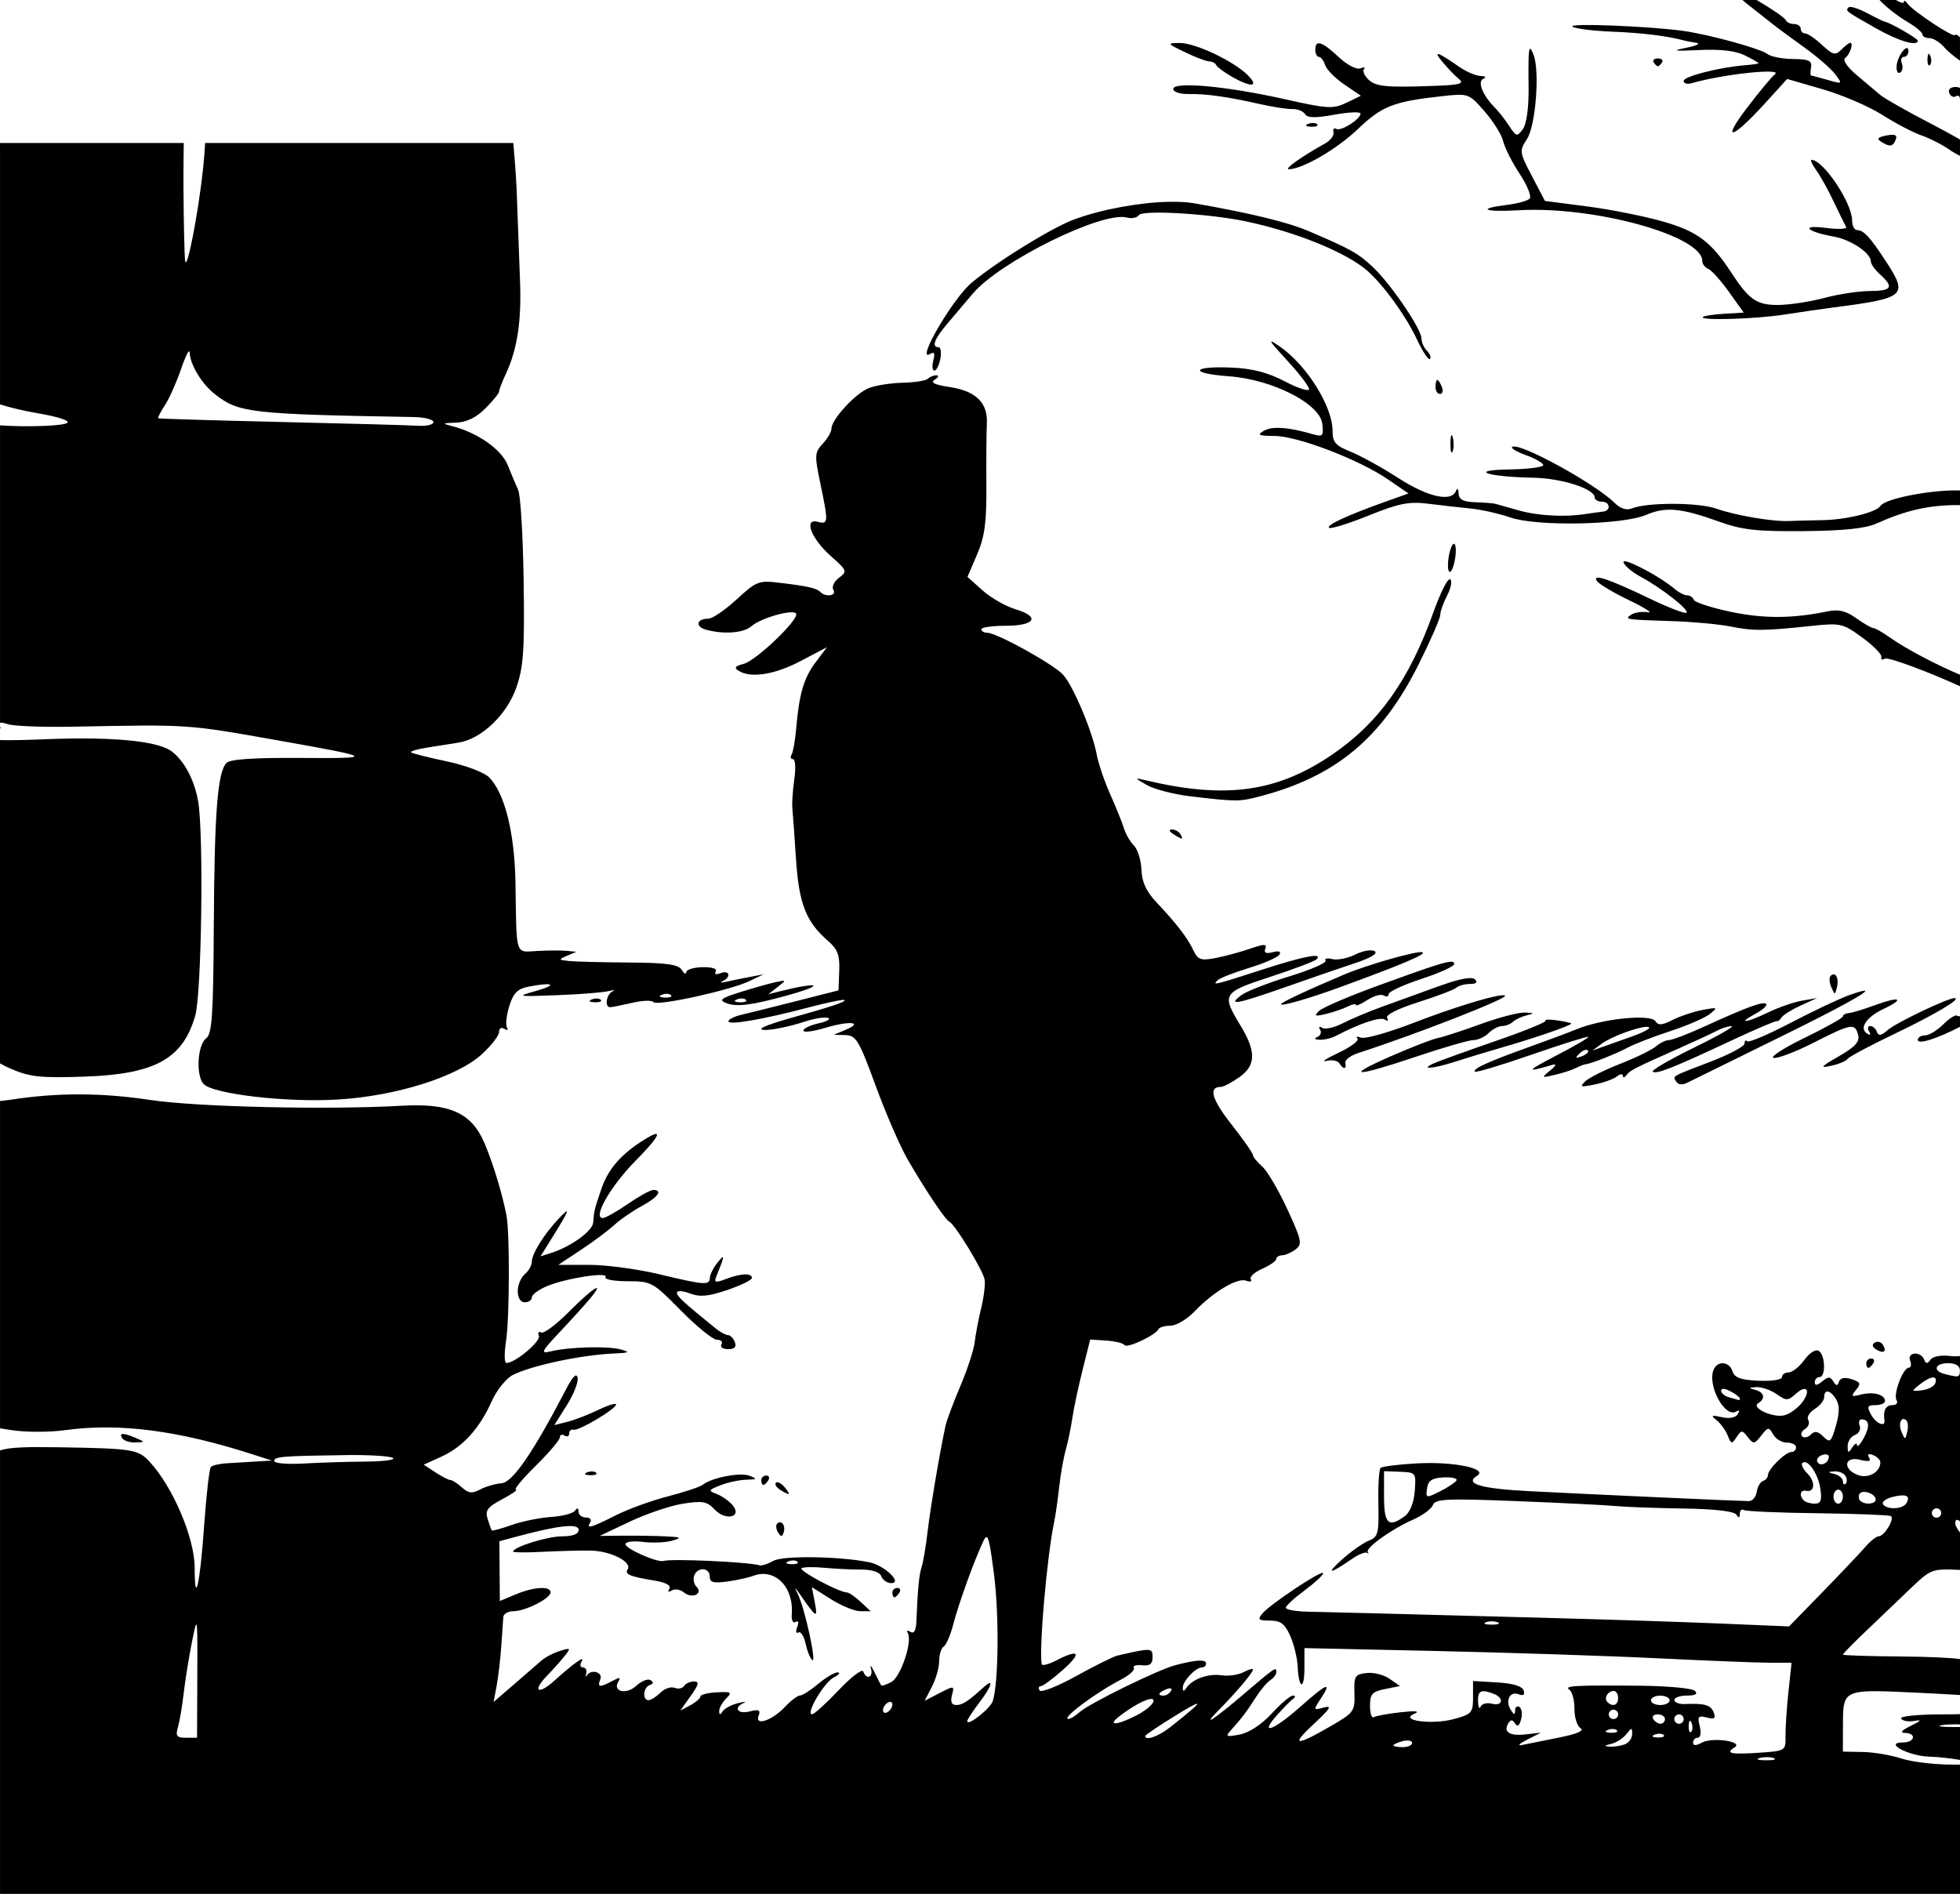 <?xml version="1.0" encoding="UTF-8" standalone="no"?>
<!-- Created with Inkscape (http://www.inkscape.org/) -->

<svg
   width="110.752mm"
   height="107.034mm"
   viewBox="0 0 110.752 107.034"
   version="1.1"
   id="svg5087"
   xml:space="preserve"
   inkscape:version="1.2 (dc2aedaf03, 2022-05-15)"
   sodipodi:docname="Loneley in the moonlight.svg"
   xmlns:inkscape="http://www.inkscape.org/namespaces/inkscape"
   xmlns:sodipodi="http://sodipodi.sourceforge.net/DTD/sodipodi-0.dtd"
   xmlns="http://www.w3.org/2000/svg"
   xmlns:svg="http://www.w3.org/2000/svg"
   xmlns:rdf="http://www.w3.org/1999/02/22-rdf-syntax-ns#"
   xmlns:cc="http://creativecommons.org/ns#"
   xmlns:dc="http://purl.org/dc/elements/1.1/"><title
     id="title5133">Loneley in the moonlight</title><sodipodi:namedview
     id="namedview5089"
     pagecolor="#ffffff"
     bordercolor="#666666"
     borderopacity="1.0"
     inkscape:showpageshadow="2"
     inkscape:pageopacity="0.0"
     inkscape:pagecheckerboard="0"
     inkscape:deskcolor="#d1d1d1"
     inkscape:document-units="mm"
     showgrid="false"
     inkscape:zoom="1.7681814"
     inkscape:cx="251.38823"
     inkscape:cy="249.69157"
     inkscape:window-width="1920"
     inkscape:window-height="991"
     inkscape:window-x="-9"
     inkscape:window-y="-9"
     inkscape:window-maximized="1"
     inkscape:current-layer="layer1" /><defs
     id="defs5084" /><g
     inkscape:label="Lager 1"
     inkscape:groupmode="layer"
     id="layer1"
     transform="translate(-109.219,-14.066)"><path
       id="path5103"
       style="fill:#000000;stroke-width:0.265"
       d="m 207.675,14.066 c 0.081,0.069 0.161,0.138 0.253,0.21 0.53,0.414 1.186,0.932 1.459,1.15 0.273,0.218 1.078,0.814 1.791,1.323 0.712,0.509 1.492,1.186 1.733,1.503 0.434,0.571 0.43,0.574 -0.419,0.331 -0.471,-0.135 -0.892,-0.246 -0.936,-0.246 -0.044,0 -0.045,-0.208 -0.002,-0.463 0.063,-0.378 -0.124,-0.465 -1.018,-0.473 -0.603,-0.005 -1.258,-0.134 -1.455,-0.287 -0.394,-0.304 -3.259,-1.091 -4.725,-1.298 -1.908,-0.269 -6.475,-0.452 -6.287,-0.252 0.107,0.114 1.119,0.246 2.249,0.291 1.725,0.069 3.111,0.241 4.104,0.51 0.109,0.029 0.407,0.085 0.661,0.124 0.255,0.039 -0.013,0.165 -0.595,0.281 -0.847,0.168 -0.698,0.193 0.745,0.124 1.207,-0.058 2.06,0.042 2.58,0.301 0.427,0.213 0.776,0.412 0.776,0.442 0,0.03 -0.327,0.081 -0.728,0.112 -1.46,0.113 -3.506,0.632 -3.506,0.889 0,0.145 0.208,0.203 0.463,0.128 1.76,-0.515 5.237,-0.879 4.684,-0.491 -0.152,0.107 -0.854,0.952 -1.56,1.878 -1.498,1.966 -0.861,1.809 1.012,-0.25 l 1.251,-1.375 2.012,0.584 c 1.107,0.322 2.618,0.972 3.359,1.444 0.741,0.473 1.739,0.996 2.218,1.162 0.479,0.166 1.198,0.535 1.597,0.819 0.152,0.108 0.36,0.225 0.579,0.337 v -0.925 c -0.454,-0.261 -0.991,-0.557 -1.58,-0.862 -1.376,-0.713 -2.685,-1.453 -2.91,-1.644 -0.225,-0.191 -0.827,-0.698 -1.336,-1.125 -0.548,-0.46 -0.818,-0.858 -0.661,-0.975 0.271,-0.203 0.488,-0.86 0.284,-0.86 -0.062,0 -0.288,0.175 -0.501,0.388 -0.34,0.34 -0.473,0.308 -1.091,-0.265 -0.387,-0.359 -0.816,-0.652 -0.954,-0.652 -0.138,0 -0.251,-0.119 -0.251,-0.265 0,-0.146 -0.169,-0.265 -0.375,-0.265 -0.206,0 -0.415,-0.094 -0.463,-0.209 -0.069,-0.164 -0.883,-0.698 -1.658,-1.152 z m 7.747,0 c 0.367,0.39 0.987,0.889 1.627,1.267 0.44,0.26 0.8,0.566 0.8,0.681 0,0.114 0.18,0.207 0.399,0.207 0.22,0 0.607,0.246 0.86,0.546 0.164,0.194 0.5,0.47 0.862,0.726 v -1.326 c -0.16,-0.134 -0.27,-0.196 -0.27,-0.129 0,0.236 -2.409,-1.351 -2.708,-1.784 -0.107,-0.155 -0.196,-0.185 -0.198,-0.066 -0.002,0.087 -0.188,0.03 -0.45,-0.122 z m -1.614,0.394 c -0.063,-0.006 -0.108,8.31e-4 -0.129,0.022 -0.196,0.196 -0.19,0.199 1.524,1.173 1.296,0.736 2.381,1.058 2.381,0.706 0,-0.118 -1.563,-1.017 -1.852,-1.066 -0.073,-0.012 -0.531,-0.234 -1.017,-0.494 -0.365,-0.194 -0.718,-0.324 -0.907,-0.341 z m -37.934,2.035 c -0.73,0.009 -0.72,0.026 0.303,0.52 0.582,0.281 1.197,0.515 1.367,0.52 0.17,0.005 0.348,0.098 0.397,0.207 0.049,0.109 0.446,0.404 0.882,0.655 1.1,0.632 1.574,0.589 0.904,-0.081 -0.803,-0.803 -2.978,-1.831 -3.852,-1.821 z m 7.836,0.019 c -0.116,0.021 -0.169,0.145 -0.169,0.368 0,0.218 0.091,0.397 0.203,0.397 0.111,0 0.27,0.208 0.352,0.463 0.082,0.255 0.571,0.749 1.086,1.099 l 0.936,0.636 -0.819,0.396 c -0.748,0.362 -1.052,0.344 -3.516,-0.209 -3.255,-0.731 -6.269,-1.005 -6.269,-0.569 0,0.165 0.386,0.293 0.86,0.285 1.001,-0.018 2.185,0.148 4.035,0.566 0.728,0.165 1.557,0.292 1.844,0.283 0.286,-0.009 0.605,0.119 0.707,0.285 0.135,0.219 0.588,0.228 1.662,0.033 0.812,-0.147 1.476,-0.176 1.476,-0.063 0,0.319 -1.117,1.023 -1.373,0.865 -0.125,-0.077 -0.196,0.007 -0.156,0.188 0.04,0.181 -0.165,0.462 -0.456,0.625 -1.345,0.752 -2.353,1.465 -2.073,1.466 0.765,0.003 2.715,-1.129 3.908,-2.269 1.359,-1.298 2.015,-1.556 4.724,-1.855 1.528,-0.169 1.537,-0.166 2.432,0.853 0.494,0.563 0.969,1.324 1.055,1.693 0.086,0.368 0.507,1.199 0.935,1.846 0.428,0.647 0.679,1.275 0.558,1.396 -0.121,0.121 -0.677,0.277 -1.237,0.346 -1.785,0.221 -1.376,0.422 0.627,0.309 4.282,-0.244 10.368,1.442 10.368,2.872 0,0.17 0.149,0.368 0.331,0.438 0.182,0.07 0.708,0.656 1.17,1.301 l 0.84,1.173 -1.097,0.065 c -0.603,0.036 -1.15,0.118 -1.215,0.183 -0.213,0.213 2.978,0.119 4.6,-0.135 0.873,-0.137 2.123,-0.318 2.778,-0.403 4.086,-0.53 4.234,-0.658 2.977,-2.591 -0.891,-1.371 -1.267,-1.78 -1.636,-1.78 -0.156,0 -0.283,-0.244 -0.283,-0.542 0,-0.995 -1.629,-3.427 -2.295,-3.427 -0.083,0 0.041,0.268 0.275,0.595 0.235,0.327 0.68,1.131 0.99,1.786 0.31,0.655 0.621,1.289 0.692,1.41 0.071,0.12 -0.449,0.144 -1.155,0.052 -1.471,-0.191 -1.087,0.216 0.467,0.495 0.966,0.173 2.085,0.928 2.085,1.407 0,0.142 0.238,0.474 0.529,0.737 0.788,0.713 0.652,0.926 -0.595,0.929 -0.618,0.002 -1.779,0.179 -2.58,0.394 -0.8,0.215 -1.977,0.392 -2.615,0.394 -1.197,0.003 -1.63,-0.299 -2.64,-1.849 -1.123,-1.722 -1.908,-2.309 -3.817,-2.859 -1.049,-0.302 -2.986,-0.689 -4.303,-0.86 l -2.396,-0.311 -0.734,-1.402 c -0.71,-1.356 -0.72,-1.425 -0.282,-2.094 0.496,-0.756 0.735,-3.866 0.368,-4.777 -0.268,-0.665 -0.3,-0.445 -0.276,1.873 0.012,1.148 -0.114,2.055 -0.325,2.344 -0.323,0.442 -0.371,0.431 -0.772,-0.182 -0.235,-0.359 -0.596,-0.82 -0.801,-1.026 -0.699,-0.699 -1.016,-1.497 -0.653,-1.643 0.185,-0.075 0.115,-0.142 -0.16,-0.153 -0.269,-0.011 -0.804,-0.24 -1.191,-0.507 -1.277,-0.883 -1.519,-0.956 -0.967,-0.291 0.291,0.35 0.708,0.784 0.926,0.963 0.325,0.267 0.085,0.338 -1.323,0.391 -2.808,0.105 -3.381,0.049 -3.805,-0.375 -0.221,-0.222 -0.323,-0.483 -0.225,-0.581 0.098,-0.098 0.002,-0.112 -0.211,-0.031 -0.22,0.083 -0.755,-0.198 -1.234,-0.648 -0.586,-0.55 -0.953,-0.801 -1.146,-0.766 z m 33.247,0.267 c -0.177,0.019 -0.535,0.566 -0.567,1.012 -0.021,0.287 0.068,0.455 0.199,0.374 0.131,-0.081 0.174,-0.313 0.096,-0.517 -0.078,-0.204 -0.027,-0.371 0.114,-0.371 0.141,0 0.256,-0.143 0.256,-0.317 0,-0.135 -0.039,-0.188 -0.098,-0.181 z m 1.253,0.326 c -0.008,-0.001 -0.016,0.002 -0.023,0.009 -0.028,0.028 -0.047,0.121 -0.053,0.275 -0.011,0.279 0.051,0.435 0.139,0.347 0.088,-0.088 0.098,-0.316 0.021,-0.507 -0.032,-0.079 -0.06,-0.12 -0.084,-0.124 z m -15.31,0.261 c -0.206,0 -0.312,0.099 -0.237,0.221 0.075,0.121 0.182,0.22 0.237,0.22 0.056,0 0.162,-0.099 0.237,-0.22 0.075,-0.121 -0.032,-0.221 -0.237,-0.221 z m 16.831,1.613 c -0.297,0 -0.446,0.137 -0.369,0.338 0.071,0.186 0.237,0.273 0.367,0.192 0.13,-0.081 0.237,-0.02 0.237,0.134 0,0.01 0.005,0.016 0.005,0.026 V 19.034 c -0.07,-0.032 -0.148,-0.054 -0.24,-0.054 z M 183.432,21.016 c -0.092,-0.004 -0.196,0.013 -0.292,0.051 -0.211,0.084 -0.149,0.147 0.16,0.16 0.279,0.011 0.435,-0.051 0.347,-0.139 -0.044,-0.044 -0.123,-0.068 -0.215,-0.072 z m 32.683,0.667 c -0.079,0.003 -0.178,0.016 -0.298,0.039 -0.486,0.093 -0.567,0.186 -0.306,0.351 0.496,0.314 0.674,0.288 0.831,-0.122 0.074,-0.193 0.011,-0.276 -0.227,-0.268 z m -106.895,0.464 v 14.77 c 0.531,0.171 1.302,0.36 2.067,0.49 1.245,0.213 1.919,0.434 1.72,0.565 -0.18,0.118 -1.363,0.198 -2.628,0.178 -0.49,-0.008 -0.835,-0.025 -1.159,-0.047 v 16.808 c 0.069,-0.022 0.211,0.006 0.446,0.081 0.344,0.109 1.996,0.172 3.671,0.14 6.649,-0.129 6.402,-0.146 11.644,0.784 5.425,0.962 5.487,1.011 1.253,0.981 -2.648,-0.019 -4.006,0.071 -4.214,0.28 -0.507,0.507 -0.685,2.776 -0.72,9.183 -0.028,5.085 -0.099,6.134 -0.432,6.384 -0.483,0.362 -0.589,2.047 -0.162,2.562 0.485,0.584 4.727,1.078 7.656,0.892 3.285,-0.209 6.683,-1.283 8.078,-2.552 0.537,-0.489 0.977,-1.055 0.977,-1.258 0,-0.212 0.13,-0.29 0.305,-0.181 0.171,0.106 0.234,0.074 0.144,-0.073 -0.089,-0.144 -0.031,-0.686 0.128,-1.206 0.227,-0.74 0.461,-0.978 1.08,-1.102 1.382,-0.276 1.696,-0.119 0.459,0.23 -1.158,0.327 -1.126,0.334 1.148,0.249 1.286,-0.048 2.596,-0.151 2.91,-0.228 0.314,-0.077 0.423,-0.072 0.241,0.012 -0.354,0.163 -0.464,0.906 -0.132,0.895 0.109,-0.004 0.672,-0.116 1.25,-0.25 0.578,-0.134 1.114,-0.152 1.191,-0.04 0.17,0.249 4.335,-0.661 5.431,-1.188 l 0.794,-0.381 -0.794,0.152 c -0.437,0.083 -1.032,0.204 -1.323,0.269 -0.291,0.065 -0.38,0.049 -0.198,-0.035 0.498,-0.229 0.397,-0.646 -0.11,-0.452 -0.26,0.1 -0.374,0.062 -0.278,-0.094 0.096,-0.156 -0.209,-0.255 -0.749,-0.243 -0.502,0.011 -0.914,0.138 -0.917,0.284 -0.003,0.146 -0.118,0.086 -0.256,-0.132 -0.195,-0.309 -0.856,-0.401 -2.972,-0.415 -1.497,-0.01 -3.019,-0.048 -3.383,-0.085 -0.614,-0.062 -0.624,-0.083 -0.132,-0.294 l 0.529,-0.227 -0.529,-0.054 c -0.291,-0.03 -1.035,-0.027 -1.654,0.005 -1.293,0.068 -1.187,0.392 -1.254,-3.825 -0.045,-2.851 -0.607,-5.102 -1.494,-5.989 -0.281,-0.281 -1.338,-0.678 -2.4,-0.901 -1.044,-0.22 -1.948,-0.449 -2.007,-0.508 -0.059,-0.059 0.351,-0.18 0.912,-0.268 0.561,-0.088 1.358,-0.215 1.773,-0.281 1.293,-0.206 2.726,-1.571 3.262,-3.106 0.407,-1.168 0.472,-2.099 0.416,-6.012 -0.036,-2.547 -0.175,-4.868 -0.309,-5.159 -0.133,-0.291 -0.401,-0.927 -0.595,-1.413 -0.352,-0.882 -1.706,-1.831 -3.131,-2.193 -0.593,-0.151 -0.57,-0.171 0.219,-0.199 0.592,-0.021 1.133,-0.284 1.654,-0.805 0.425,-0.425 0.774,-0.854 0.774,-0.952 0,-0.098 0.174,-0.554 0.388,-1.012 0.645,-1.388 0.884,-2.973 0.794,-5.267 -0.047,-1.2 -0.128,-3.372 -0.179,-4.828 -0.047,-1.35 -0.201,-2.938 -0.201,-2.938 h -17.413 c -0.018,0.387 -0.055,0.877 -0.112,1.41 -0.27,2.555 -0.931,5.945 -1.02,5.232 -0.036,-0.291 -0.078,-2.106 -0.091,-4.034 -0.009,-1.281 0.017,-2.608 0.017,-2.608 z m 66.051,3.323 c -1.635,0.034 -3.753,0.41 -5.339,0.99 -1.254,0.459 -4.343,2.363 -5.803,3.578 -1.08,0.898 -3.212,4.564 -2.342,4.026 0.226,-0.14 0.276,-0.031 0.171,0.373 -0.082,0.314 -0.055,0.571 0.06,0.571 0.115,0 0.266,-0.298 0.335,-0.661 0.07,-0.364 0.024,-0.661 -0.101,-0.661 -0.412,0 -0.239,-0.461 0.5,-1.333 0.4,-0.472 1.049,-1.237 1.441,-1.7 1.536,-1.811 7.301,-4.659 8.695,-4.294 0.282,0.074 0.588,0.013 0.679,-0.134 0.19,-0.307 3.96,-0.088 6.052,0.351 2.829,0.594 5.708,1.768 6.879,2.806 0.919,0.814 2.164,2.539 2.781,3.852 0.327,0.697 0.66,1.201 0.741,1.12 0.081,-0.081 0.006,-0.288 -0.166,-0.46 -0.172,-0.172 -0.313,-0.485 -0.313,-0.696 0,-0.533 -1.707,-3.051 -2.726,-4.019 -0.838,-0.797 -1.265,-1.036 -3.676,-2.064 -1.163,-0.496 -3.335,-1.022 -6.431,-1.559 -0.4,-0.069 -0.892,-0.096 -1.437,-0.084 z m 5.791,7.896 c -0.066,0.012 0.207,0.328 0.871,1.049 0.691,0.75 1.257,1.488 1.257,1.641 0,0.153 -0.613,-0.042 -1.362,-0.434 -0.976,-0.51 -1.835,-0.732 -3.034,-0.784 -2.272,-0.098 -2.396,0.33 -0.142,0.491 2.459,0.176 5.156,1.548 5.286,2.69 0.079,0.689 0.027,0.747 -0.529,0.585 -1.385,-0.402 -2.303,-0.467 -2.769,-0.196 -0.411,0.239 -0.31,0.288 0.612,0.295 1.309,0.009 4.773,1.339 6.4,2.456 l 1.154,0.793 -1.286,0.459 c -2.151,0.767 -3.36,1.326 -3.204,1.482 0.081,0.081 1.082,-0.228 2.224,-0.688 1.739,-0.7 2.29,-0.809 3.399,-0.671 0.728,0.091 1.804,0.213 2.393,0.27 0.588,0.058 1.592,0.285 2.231,0.505 1.504,0.518 6.342,0.425 7.679,-0.148 1.097,-0.47 1.963,-0.39 4.101,0.378 1.321,0.475 2.128,0.565 4.803,0.541 2.242,-0.02 3.483,-0.149 4.101,-0.427 1.626,-0.732 2.902,-1.03 4.481,-1.044 0.085,-8.02e-4 0.163,0.002 0.246,0.003 v -0.83 l -0.009,-5.17e-4 c -1.588,-0.052 -4.214,0.457 -4.484,0.869 -0.246,0.376 -1.941,0.79 -3.317,0.811 -0.728,0.011 -1.561,0.032 -1.852,0.046 -0.912,0.045 -3.011,-0.31 -4.095,-0.693 -1.033,-0.364 -3.926,-0.37 -4.814,-0.009 -0.271,0.11 -0.631,-0.007 -0.928,-0.303 -1.123,-1.118 -5.488,-3.502 -5.815,-3.176 -0.072,0.072 0.295,0.284 0.815,0.472 0.52,0.188 0.946,0.437 0.946,0.553 0,0.116 -0.863,0.226 -1.918,0.243 -2.363,0.039 -1.267,0.418 1.349,0.467 1.618,0.03 3.48,0.629 3.48,1.119 0,0.129 0.179,0.235 0.397,0.235 0.477,0 0.538,0.515 0.066,0.563 -0.182,0.019 -0.628,0.08 -0.992,0.136 -1.2,0.186 -2.702,0.1 -3.806,-0.217 -0.599,-0.172 -1.178,-0.336 -1.287,-0.364 -0.109,-0.028 -0.615,-0.067 -1.124,-0.085 -0.684,-0.024 -0.932,-0.154 -0.947,-0.496 -0.013,-0.277 -0.074,-0.33 -0.154,-0.132 -0.255,0.633 -1.602,0.326 -3.256,-0.743 -0.913,-0.59 -2.123,-1.258 -2.687,-1.484 -0.866,-0.347 -1.026,-0.532 -1.026,-1.189 0,-1.374 -1.451,-3.692 -2.976,-4.754 -0.273,-0.19 -0.435,-0.292 -0.475,-0.285 z m -61.17,0.559 c 0.026,-0.018 0.041,4.38e-4 0.044,0.06 0.03,0.698 0.679,1.767 1.432,2.36 1.336,1.051 1.989,1.126 11.22,1.288 0.618,0.011 1.124,0.139 1.124,0.284 0,0.146 -0.387,0.24 -0.86,0.209 -0.473,-0.03 -3.956,-0.127 -7.739,-0.214 -3.783,-0.087 -6.912,-0.182 -6.952,-0.209 -0.04,-0.028 0.129,-0.358 0.375,-0.733 0.246,-0.375 0.657,-1.298 0.914,-2.051 0.192,-0.564 0.364,-0.942 0.441,-0.995 z m 42.241,1.351 c -0.158,-0.002 -0.376,0.085 -0.485,0.194 -0.109,0.109 -0.754,0.211 -1.433,0.226 -0.679,0.015 -1.543,0.154 -1.919,0.308 -0.755,0.309 -2.093,1.766 -2.093,2.28 0,0.18 -0.222,0.565 -0.494,0.857 -0.459,0.492 -0.469,0.654 -0.138,2.233 0.467,2.231 0.46,2.338 -0.144,2.18 -0.82,-0.214 -0.367,0.959 0.753,1.949 0.909,0.804 0.928,0.855 0.445,1.216 -0.277,0.207 -0.419,0.514 -0.315,0.682 0.203,0.328 -0.422,0.431 -0.732,0.121 -0.222,-0.222 -0.701,-0.33 -2.324,-0.525 -1.158,-0.139 -1.297,-0.085 -2.411,0.942 -0.65,0.599 -1.37,1.089 -1.6,1.089 -0.676,0 -0.759,0.455 -0.115,0.627 1.011,0.271 2.12,0.183 2.556,-0.204 0.519,-0.461 2.354,-0.979 2.52,-0.711 0.194,0.314 -2.261,2.665 -2.968,2.843 -0.478,0.12 -0.55,0.218 -0.284,0.387 0.689,0.436 2.038,0.225 3.509,-0.549 l 1.486,-0.782 -0.637,0.848 c -0.672,0.895 -0.933,1.783 -1.102,3.761 -0.057,0.664 -0.174,1.322 -0.26,1.462 -0.087,0.14 -0.05,0.255 0.081,0.255 0.131,0 0.165,0.506 0.075,1.124 -0.089,0.618 -0.14,1.363 -0.111,1.654 0.029,0.291 0.121,1.582 0.205,2.87 0.164,2.506 0.566,3.544 1.782,4.598 0.572,0.495 0.696,0.818 0.661,1.716 l -0.042,1.106 -2.381,0.605 c -1.31,0.333 -2.709,0.681 -3.109,0.775 -0.4,0.094 -0.728,0.258 -0.728,0.366 0,0.235 1.927,-0.098 4.549,-0.787 1.056,-0.277 1.96,-0.463 2.01,-0.413 0.097,0.097 -0.746,0.378 -3.185,1.058 -0.837,0.233 -1.521,0.487 -1.521,0.565 0,0.19 1.342,-0.033 2.501,-0.416 0.519,-0.171 1.091,-0.26 1.272,-0.197 0.181,0.063 -0.059,0.201 -0.532,0.307 -0.473,0.106 -0.86,0.291 -0.86,0.41 0,0.12 0.56,0.049 1.245,-0.157 1.367,-0.411 2.19,-0.328 1.136,0.115 l -0.661,0.278 0.661,0.018 c 0.596,0.016 0.765,0.301 1.703,2.861 0.573,1.563 1.386,3.438 1.808,4.166 1.006,1.737 2.132,3.418 2.36,3.522 0.32,0.146 1.914,2.769 1.992,3.278 0.041,0.27 -0.048,0.994 -0.198,1.608 -0.15,0.614 -0.314,1.474 -0.364,1.91 -0.05,0.437 -0.412,1.547 -0.804,2.469 -0.393,0.922 -0.771,1.934 -0.842,2.249 -0.297,1.329 -0.86,4.648 -1.017,5.998 -0.093,0.8 -0.243,1.693 -0.334,1.984 -0.152,0.488 -0.218,1.175 -0.302,3.124 -0.021,0.489 -0.136,0.679 -0.337,0.554 -0.168,-0.104 -0.235,-0.074 -0.148,0.066 0.283,0.459 -0.395,2.483 -0.927,2.768 -0.285,0.152 -0.543,0.237 -0.575,0.189 -0.032,-0.048 -0.204,-0.385 -0.382,-0.749 -0.179,-0.364 -0.265,-0.453 -0.193,-0.198 0.144,0.503 -0.272,0.656 -0.437,0.161 -0.055,-0.166 -0.68,0.31 -1.389,1.058 -0.708,0.748 -1.385,1.361 -1.503,1.361 -0.385,0 0.684,-1.812 1.229,-2.083 0.291,-0.145 0.389,-0.271 0.219,-0.281 -0.171,-0.01 -0.664,0.28 -1.097,0.644 -0.432,0.364 -0.897,0.661 -1.032,0.661 -0.136,0 -0.515,0.286 -0.844,0.636 -0.731,0.779 -1.731,1.116 -1.497,0.505 0.124,-0.323 0.019,-0.373 -0.508,-0.24 -0.676,0.17 -0.936,-0.203 -0.334,-0.48 0.182,-0.084 0.033,-0.078 -0.331,0.013 -0.364,0.091 -0.749,0.299 -0.856,0.461 -0.14,0.212 -0.195,0.207 -0.198,-0.017 -0.002,-0.172 0.174,-0.49 0.393,-0.708 0.353,-0.353 0.295,-0.392 -0.528,-0.35 -0.509,0.026 -0.926,0.133 -0.927,0.237 -6.5e-4,0.104 -0.257,0.326 -0.57,0.494 l -0.569,0.304 0.587,-0.824 c 0.464,-0.652 0.503,-0.824 0.188,-0.824 -0.22,0 -0.47,0.114 -0.556,0.253 -0.086,0.139 -0.328,0.187 -0.538,0.106 -0.21,-0.081 -0.572,0.044 -0.804,0.276 -0.232,0.232 -0.534,0.423 -0.669,0.423 -0.361,0 -0.299,-0.732 0.072,-0.856 0.212,-0.07 0.225,-0.163 0.04,-0.278 -0.153,-0.094 -0.516,0.05 -0.807,0.322 -0.56,0.522 -1.361,0.328 -1.008,-0.244 0.152,-0.246 0.071,-0.253 -0.345,-0.03 -0.725,0.388 -0.856,0.368 -0.674,-0.105 0.155,-0.404 -0.548,-0.587 -0.765,-0.198 -0.061,0.109 -0.075,0.05 -0.03,-0.132 0.044,-0.182 -0.042,-0.331 -0.191,-0.331 -0.149,0 -0.183,-0.149 -0.073,-0.331 0.231,-0.384 -0.452,0.096 -1.553,1.092 -0.901,0.815 -1.251,0.583 -0.416,-0.275 0.336,-0.346 0.789,-0.852 1.006,-1.125 0.369,-0.464 0.352,-0.483 -0.265,-0.292 -0.363,0.112 -0.838,0.362 -1.056,0.556 -0.218,0.194 -0.912,0.796 -1.543,1.339 l -1.146,0.987 0.173,-0.922 c 0.095,-0.507 0.212,-1.512 0.261,-2.233 0.049,-0.721 0.1,-1.459 0.113,-1.641 0.014,-0.182 0.269,-0.331 0.567,-0.331 0.68,0 2.103,-0.721 2.103,-1.066 0,-0.372 -0.934,-0.317 -1.97,0.116 l -0.895,0.374 -0.013,-1.689 -0.013,-1.689 1.022,-0.275 c 2.33,-0.627 3.457,-0.747 3.457,-0.367 0,0.239 -0.319,0.363 -0.934,0.363 -0.829,0 -2.77,0.606 -2.77,0.865 0,0.054 0.744,0.06 1.654,0.012 0.909,-0.047 2.13,-0.079 2.712,-0.071 1.131,0.016 2.369,0.638 2.108,1.059 -0.177,0.287 0.097,0.401 1.537,0.641 0.633,0.105 0.933,0.273 0.819,0.458 -0.111,0.18 -0.059,0.217 0.136,0.096 0.174,-0.108 0.485,-0.056 0.691,0.114 0.454,0.376 1.106,0.074 0.705,-0.327 -0.147,-0.147 -0.204,-0.431 -0.127,-0.631 0.193,-0.503 0.877,-0.46 0.877,0.056 0,0.334 0.204,0.392 0.992,0.282 0.546,-0.076 1.201,-0.219 1.456,-0.317 1.225,-0.47 2.311,0.615 2.186,2.182 -0.026,0.33 0.068,0.512 0.218,0.42 0.159,-0.098 0.195,0.018 0.09,0.29 -0.096,0.25 -0.066,0.388 0.066,0.306 0.132,-0.082 0.319,0.208 0.414,0.644 0.096,0.436 0.267,0.851 0.381,0.921 0.236,0.146 -0.414,-2.845 -0.799,-3.676 -0.232,-0.501 -0.225,-0.506 0.083,-0.061 0.939,1.358 1.031,1.41 0.852,0.487 l -0.17,-0.879 1.078,0.681 c 0.593,0.374 1.341,0.681 1.662,0.681 h 0.584 l -0.568,-0.53 c -0.312,-0.291 -0.662,-0.53 -0.778,-0.531 -0.444,-0.005 -2.774,-1.257 -2.556,-1.373 0.127,-0.068 0.706,-0.077 1.288,-0.021 0.582,0.056 1.511,0.102 2.064,0.101 0.635,-8.2e-4 1.06,0.14 1.153,0.382 0.081,0.211 0.331,0.383 0.557,0.383 0.663,0 -0.375,-0.998 -1.221,-1.174 -1.639,-0.341 -4.874,-0.394 -5.424,-0.088 -0.312,0.174 -0.658,0.29 -0.769,0.259 -0.685,-0.194 -4.993,-0.391 -5.451,-0.249 -0.345,0.107 -2.153,-0.69 -2.153,-0.949 0,-0.138 0.446,-0.195 0.992,-0.127 0.546,0.068 1.29,0.035 1.654,-0.071 0.568,-0.167 0.513,-0.201 -0.397,-0.244 -0.582,-0.028 -1.654,-0.044 -2.381,-0.037 l -1.323,0.013 1.705,-0.808 c 0.938,-0.444 2.287,-0.9 2.999,-1.012 1.111,-0.176 1.364,-0.13 1.786,0.322 0.621,0.666 1.587,0.445 1.023,-0.235 -0.193,-0.233 -0.593,-0.517 -0.889,-0.631 -0.503,-0.194 -0.489,-0.227 0.206,-0.5 0.41,-0.161 1.064,-0.3 1.455,-0.311 0.622,-0.016 0.644,-0.044 0.181,-0.225 -0.527,-0.206 -2.144,0.107 -2.646,0.512 -0.146,0.117 -1.03,0.411 -1.965,0.653 -0.935,0.242 -2.271,0.729 -2.968,1.082 -1.389,0.704 -1.664,0.777 -1.417,0.377 0.09,-0.146 -0.022,-0.265 -0.249,-0.265 -0.227,0 -0.415,-0.149 -0.417,-0.331 -0.003,-0.217 -0.071,-0.235 -0.198,-0.053 -0.107,0.153 -0.714,0.312 -1.349,0.353 -0.635,0.042 -1.636,0.245 -2.224,0.453 -0.588,0.208 -1.096,0.346 -1.128,0.309 -0.032,-0.038 -0.139,-0.331 -0.237,-0.651 -0.148,-0.483 -0.008,-0.672 0.827,-1.113 0.553,-0.292 0.9,-0.536 0.771,-0.543 -0.129,-0.006 0.377,-0.614 1.124,-1.349 0.747,-0.736 1.359,-1.457 1.359,-1.603 0,-0.146 0.119,-0.192 0.265,-0.102 0.145,0.09 0.265,0.038 0.265,-0.116 0,-0.154 0.109,-0.251 0.243,-0.214 0.292,0.08 2.403,-1.174 2.403,-1.427 0,-0.098 -0.455,0.042 -1.01,0.31 -0.556,0.268 -1.341,0.571 -1.745,0.672 l -0.735,0.184 0.703,-1.113 c 0.386,-0.612 0.663,-1.312 0.616,-1.556 -0.058,-0.3 -0.265,-0.101 -0.637,0.614 -1.874,3.599 -3.035,5.293 -3.662,5.341 -0.354,0.027 -0.898,0.185 -1.209,0.352 -0.451,0.241 -0.659,0.218 -1.027,-0.115 -0.254,-0.23 -0.546,-0.418 -0.649,-0.418 -0.103,0 -0.485,-0.195 -0.85,-0.434 l -0.663,-0.435 1.003,-0.455 c 1.208,-0.548 2.152,-1.587 2.839,-3.126 0.281,-0.628 0.816,-1.297 1.19,-1.486 1.066,-0.538 3.867,-1.135 5.706,-1.215 0.891,-0.039 0.954,-0.075 0.397,-0.23 -0.73,-0.203 -2.936,-0.142 -3.969,0.111 -0.585,0.143 -0.523,0.015 0.538,-1.113 0.66,-0.701 1.423,-1.543 1.695,-1.87 0.892,-1.074 0.169,-0.623 -1.186,0.739 -0.73,0.734 -1.442,1.263 -1.581,1.177 -0.14,-0.086 -0.196,-0.002 -0.125,0.188 0.118,0.315 -1.34,1.535 -1.836,1.535 -0.117,0 -0.124,-0.566 -0.017,-1.257 0.197,-1.272 0.213,-6.104 0.024,-7.079 -0.244,-1.255 -0.774,-2.994 -1.248,-4.1 -0.732,-1.706 -1.964,-2.258 -4.682,-2.102 -4.157,0.24 -11.594,0.069 -14.204,-0.327 -2.748,-0.416 -5.265,-0.42 -7.871,-0.014 -0.231,0.036 -0.41,0.048 -0.614,0.071 v 18.498 l 0.644,0.102 c 0.78,0.124 2.15,0.125 3.043,0.002 3.05,-0.42 6.385,0.013 10.62,1.378 l 1.058,0.341 -0.926,0.055 c -0.509,0.03 -1.249,0.075 -1.644,0.099 -0.395,0.024 -0.79,0.117 -0.879,0.206 -0.089,0.089 -0.263,1.612 -0.388,3.386 -0.228,3.248 -0.529,4.566 -0.529,2.315 0,-1.679 -1.227,-4.567 -2.546,-5.994 -0.648,-0.702 -0.958,-0.751 -5.127,-0.818 -1.816,-0.029 -2.783,-0.005 -3.326,0.178 v 25.062 h 110.752 v -7.309 c -0.14,8.7e-4 -0.228,0.003 -0.402,0.003 -1.019,0.001 -2.328,-0.154 -2.91,-0.346 -0.582,-0.192 -1.564,-0.358 -2.183,-0.369 l -1.124,-0.021 0.004,-1.389 c 0.005,-1.641 -0.052,-2.026 1.815,-2.026 0.622,3e-5 1.458,0.043 2.582,0.096 0.857,0.041 1.562,0.082 2.219,0.121 v -2.031 c -0.474,-0.073 -1.792,-0.135 -3.298,-0.146 -1.827,-0.013 -3.322,-0.062 -3.322,-0.107 0,-0.046 0.566,-0.624 1.257,-1.284 0.691,-0.661 1.816,-1.736 2.5,-2.39 0.925,-0.884 1.17,-1.11 1.929,-1.135 0.242,-0.008 0.548,0.006 0.934,0.024 v -2.115 c -0.161,-0.198 -0.27,-0.392 -0.27,-0.522 0,-0.12 0.025,-0.186 0.086,-0.192 0.02,-0.002 0.045,0.002 0.074,0.013 0.028,0.011 0.073,0.048 0.11,0.071 v -9.344 c -0.175,0.021 -0.384,0.023 -0.6,-0.004 -0.475,-0.06 -0.943,0.033 -1.071,0.212 -0.176,0.247 -0.257,0.244 -0.361,-0.012 -0.197,-0.485 -0.974,-0.42 -0.788,0.066 0.084,0.218 0.051,0.397 -0.072,0.397 -0.328,0 -0.899,1.507 -0.696,1.836 0.095,0.154 -0.012,0.281 -0.239,0.281 -0.372,0 -0.531,0.309 -0.444,0.86 0.066,0.416 -0.492,0.174 -0.762,-0.331 -0.24,-0.449 -0.201,-0.529 0.255,-0.529 0.296,0 0.538,-0.106 0.538,-0.236 0,-0.361 -0.672,-0.54 -1.364,-0.361 -0.542,0.14 -0.577,0.107 -0.276,-0.26 0.294,-0.358 0.256,-0.449 -0.253,-0.61 -0.387,-0.123 -0.636,-0.073 -0.707,0.14 -0.086,0.258 -0.156,0.255 -0.322,-0.014 -0.174,-0.282 -0.288,-0.281 -0.629,0.003 -0.279,0.232 -0.417,0.248 -0.417,0.049 0,-0.163 0.119,-0.297 0.265,-0.297 0.367,0 0.333,-1.249 -0.04,-1.48 -0.176,-0.109 -0.521,0.109 -0.816,0.514 -0.281,0.386 -0.68,0.702 -0.886,0.702 -0.206,0 -0.375,0.119 -0.375,0.265 0,0.149 -0.579,0.24 -1.323,0.207 -1.005,-0.044 -1.36,-0.171 -1.473,-0.529 -0.182,-0.574 -0.867,-0.622 -1.077,-0.074 -0.346,0.903 0.661,2.731 1.29,2.342 0.175,-0.108 0.207,-0.051 0.082,0.151 -0.123,0.199 -0.476,0.265 -0.901,0.169 -0.594,-0.134 -0.637,-0.108 -0.286,0.177 0.227,0.184 0.507,0.573 0.622,0.864 0.19,0.483 0.234,0.491 0.499,0.087 0.271,-0.414 0.313,-0.414 0.635,0 0.319,0.41 0.376,0.403 0.757,-0.087 0.386,-0.496 0.429,-0.5 0.675,-0.066 0.144,0.255 0.494,0.463 0.778,0.463 0.284,0 0.516,0.119 0.516,0.265 0,0.146 -0.119,0.265 -0.265,0.265 -0.332,0 -1.323,0.975 -1.323,1.301 0,0.133 -0.126,0.285 -0.279,0.336 -0.153,0.051 -0.314,0.329 -0.356,0.617 -0.042,0.288 -0.244,0.524 -0.449,0.522 -0.53,-0.003 -9.112,-0.393 -12.41,-0.563 -2.738,-0.142 -3.674,-0.418 -2.943,-0.87 0.65,-0.402 -1.307,-0.811 -3.36,-0.702 -1.065,0.056 -2.008,0.174 -2.095,0.261 -0.087,0.087 -0.142,0.996 -0.121,2.02 0.034,1.693 -0.016,1.882 -0.55,2.093 -0.323,0.128 -1.004,0.608 -1.513,1.067 -0.941,0.848 -0.693,0.834 0.559,-0.032 0.38,-0.263 0.767,-0.422 0.86,-0.353 0.093,0.069 0.114,0.05 0.047,-0.041 -0.163,-0.222 1.339,-1.3 2.549,-1.83 0.534,-0.234 1.042,-0.607 1.127,-0.829 0.134,-0.349 0.767,-0.378 4.75,-0.221 2.528,0.1 5.057,0.226 5.621,0.28 0.564,0.054 2.275,0.116 3.803,0.138 1.742,0.026 2.851,0.154 2.972,0.343 0.137,0.212 0.195,0.199 0.198,-0.045 0.002,-0.19 0.101,-0.286 0.22,-0.213 0.119,0.073 1.994,0.156 4.167,0.182 2.173,0.027 4.038,0.099 4.144,0.159 0.24,0.137 -0.366,1.144 -0.688,1.144 -0.13,0 -0.467,0.268 -0.748,0.595 -0.282,0.327 -1.367,1.473 -2.412,2.546 l -1.9,1.951 -3.836,-0.161 c -2.11,-0.089 -6.516,-0.233 -9.79,-0.32 -10.417,-0.277 -12.275,-0.325 -13.56,-0.351 -0.691,-0.014 -1.254,-0.115 -1.251,-0.224 0.003,-0.109 0.48,-0.549 1.058,-0.977 0.579,-0.428 1.052,-0.866 1.052,-0.972 0,-0.242 -2.993,1.742 -3.44,2.28 -0.279,0.336 -0.214,0.396 0.433,0.396 0.604,0 0.84,0.178 1.144,0.86 0.21,0.473 0.4,1.249 0.422,1.724 0.059,1.3 0.383,1.375 0.383,0.089 v -1.119 l 7.474,0.165 c 4.111,0.091 9.737,0.276 12.502,0.412 2.765,0.136 5.594,0.248 6.288,0.249 l 1.261,0.002 -0.177,1.654 c -0.097,0.91 -0.171,2.03 -0.164,2.491 0.013,0.831 0.002,0.838 -1.481,0.939 -1.606,0.11 -1.943,0.038 -1.399,-0.298 0.536,-0.331 -1.236,-0.597 -1.837,-0.275 -0.348,0.187 -0.507,0.186 -0.507,-0.002 0,-0.151 0.121,-0.274 0.269,-0.274 0.153,0 0.2,-0.278 0.109,-0.643 -0.139,-0.555 -0.085,-0.623 0.396,-0.497 0.434,0.113 0.521,0.051 0.393,-0.283 -0.164,-0.427 -0.5,-0.526 -1.629,-0.479 -0.327,0.014 -0.595,-0.088 -0.595,-0.227 0,-0.139 0.321,-0.252 0.714,-0.252 0.474,0 0.626,-0.089 0.451,-0.264 -0.145,-0.145 -1.508,-0.275 -3.029,-0.29 -3.755,-0.036 -4.402,-8e-4 -4.066,0.226 0.158,0.107 0.286,0.591 0.283,1.075 -0.003,0.484 0.153,0.978 0.346,1.098 0.228,0.141 -0.196,0.326 -1.209,0.527 -0.858,0.17 -1.798,0.36 -2.089,0.421 -0.291,0.061 -0.172,-0.07 0.265,-0.292 l 0.794,-0.404 -0.872,0.098 c -0.909,0.102 -1.271,-0.138 -0.963,-0.637 0.13,-0.21 0.236,-0.204 0.376,0.022 0.13,0.211 0.242,0.133 0.339,-0.236 0.079,-0.303 0.036,-0.618 -0.096,-0.699 -0.132,-0.082 -0.242,0.007 -0.244,0.198 -0.003,0.266 -0.059,0.26 -0.24,-0.026 -0.331,-0.522 -0.058,-1.08 0.435,-0.891 0.276,0.106 0.37,0.035 0.288,-0.215 -0.08,-0.242 -0.605,-0.401 -1.491,-0.453 l -1.368,-0.08 v 0.93 c 0,0.864 -0.076,0.95 -1.081,1.221 -1.256,0.338 -3.136,0.08 -2.227,-0.305 0.337,-0.143 0.055,-0.172 -0.776,-0.081 -0.717,0.079 -1.402,0.204 -1.521,0.278 -0.119,0.074 -0.217,-0.215 -0.217,-0.642 0,-0.662 0.125,-0.801 0.846,-0.946 l 0.847,-0.17 -0.586,-0.41 c -0.322,-0.226 -0.909,-0.372 -1.304,-0.327 -0.655,0.076 -0.715,0.177 -0.683,1.145 0.034,1.011 -0.028,1.098 -1.329,1.851 -2.006,1.162 -2.309,1.126 -0.967,-0.116 0.927,-0.858 1.054,-1.064 0.573,-0.932 -0.609,0.167 -0.611,0.16 -0.168,-0.517 0.646,-0.985 0.329,-0.852 -1.198,0.504 -1.476,1.31 -2.316,1.61 -1.303,0.465 0.353,-0.399 0.761,-0.814 0.906,-0.922 0.168,-0.124 0.169,-0.198 0.006,-0.201 -0.142,-0.002 -0.678,0.453 -1.191,1.011 -0.565,0.616 -1.276,1.082 -1.807,1.187 -0.753,0.149 -0.827,0.119 -0.529,-0.211 0.633,-0.703 0.914,-1.071 1.42,-1.865 0.276,-0.433 0.653,-0.882 0.839,-0.998 0.185,-0.116 0.337,-0.329 0.337,-0.473 0,-0.295 -0.086,-0.237 -1.852,1.271 -1.672,1.427 -2.395,1.899 -1.455,0.949 1.036,-1.047 1.984,-2.165 1.984,-2.34 0,-0.077 -0.238,-0.013 -0.529,0.143 -0.291,0.156 -0.856,0.236 -1.257,0.178 -0.753,-0.109 -1.642,0.215 -1.981,0.722 -0.138,0.206 -0.195,0.2 -0.198,-0.021 -0.005,-0.369 0.722,-1.143 1.073,-1.143 0.135,0 0.245,-0.1 0.245,-0.221 0,-0.247 -0.545,-0.22 -1.72,0.086 -0.995,0.259 -4.884,2.167 -5.445,2.67 -0.23,0.206 -0.506,0.375 -0.614,0.375 -0.445,0 1.526,-1.479 2.959,-2.22 0.478,-0.247 0.808,-0.546 0.735,-0.665 -0.073,-0.119 0.135,-0.186 0.464,-0.15 0.44,0.048 0.597,-0.072 0.597,-0.456 0,-0.532 -0.073,-0.535 -2.003,-0.086 -0.218,0.051 -1.259,0.569 -2.313,1.152 -1.054,0.583 -1.984,0.95 -2.067,0.816 -0.083,-0.134 -0.054,-0.243 0.064,-0.243 0.118,-1.1e-4 0.682,-0.417 1.254,-0.926 1.094,-0.974 0.923,-1.202 -0.392,-0.522 -0.429,0.222 -0.795,0.311 -0.812,0.198 -0.149,-0.97 0.304,-6.11 0.708,-8.031 0.074,-0.353 0.201,-1.237 0.282,-1.964 0.081,-0.728 0.249,-1.68 0.373,-2.117 0.124,-0.437 0.293,-1.248 0.374,-1.802 0.081,-0.555 0.342,-1.778 0.578,-2.718 l 0.429,-1.709 0.911,0.061 c 0.501,0.034 0.965,0.148 1.03,0.255 0.127,0.206 1.767,-0.564 1.916,-0.899 0.049,-0.109 0.354,-0.198 0.678,-0.198 0.324,0 0.939,-0.366 1.367,-0.812 1.059,-1.106 2.425,-1.918 2.915,-1.73 0.222,0.085 0.338,0.048 0.256,-0.084 -0.081,-0.131 0.21,-0.397 0.647,-0.591 0.437,-0.194 0.795,-0.442 0.795,-0.552 0,-0.11 0.149,-0.204 0.331,-0.209 0.182,-0.005 0.524,-0.155 0.761,-0.335 0.389,-0.296 0.344,-0.513 -0.475,-2.286 -0.498,-1.077 -1.137,-2.161 -1.422,-2.408 -0.284,-0.247 -0.517,-0.534 -0.517,-0.638 0,-0.104 -0.547,-0.886 -1.216,-1.738 -1.113,-1.417 -1.309,-2.111 -0.595,-2.111 0.151,0 0.627,-0.251 1.058,-0.558 0.928,-0.66 0.942,-1.447 0.052,-2.91 -1.079,-1.775 -1.023,-1.867 1.675,-2.749 1.336,-0.437 2.517,-0.883 2.624,-0.992 0.387,-0.393 -0.708,-0.184 -3.111,0.595 -2.667,0.864 -2.831,0.902 -2.457,0.571 0.138,-0.123 0.936,-0.431 1.772,-0.686 0.836,-0.255 1.599,-0.59 1.695,-0.745 0.111,-0.179 -0.026,-0.23 -0.377,-0.138 -0.381,0.1 -0.51,0.038 -0.419,-0.198 0.107,-0.279 -0.057,-0.278 -0.88,0.006 -0.556,0.192 -1.434,0.428 -1.952,0.525 -0.814,0.153 -0.98,0.094 -1.232,-0.439 -0.338,-0.714 -0.939,-1.497 -2.083,-2.71 -0.581,-0.617 -0.826,-1.147 -0.852,-1.844 -0.02,-0.538 -0.211,-1.152 -0.424,-1.365 -0.213,-0.213 -0.468,-0.654 -0.567,-0.981 -0.099,-0.327 -0.447,-1.189 -0.773,-1.917 -0.326,-0.728 -0.669,-1.74 -0.764,-2.249 -0.242,-1.306 -1.322,-3.871 -1.898,-4.507 -0.537,-0.594 -3.748,-2.372 -4.282,-2.372 -0.187,0 -0.34,-0.089 -0.34,-0.198 -2.6e-4,-0.109 0.614,-0.198 1.365,-0.198 1.676,0 1.986,-0.508 0.569,-0.933 -0.555,-0.166 -1.393,-0.646 -1.863,-1.065 l -0.854,-0.763 0.543,-1.266 c 0.433,-1.009 0.54,-1.802 0.526,-3.911 -0.01,-1.455 0.003,-3.03 0.027,-3.5 0.06,-1.161 -0.624,-1.832 -2.094,-2.052 -0.867,-0.13 -1.111,-0.252 -0.844,-0.421 0.206,-0.131 0.246,-0.239 0.088,-0.241 z m 28.304,0.26 c -0.057,0 -0.104,0.179 -0.104,0.397 0,0.218 0.115,0.397 0.256,0.397 0.141,0 0.188,-0.179 0.104,-0.397 -0.084,-0.218 -0.199,-0.397 -0.256,-0.397 z m 0.825,3.127 c -0.045,-0.047 -0.079,0.117 -0.083,0.444 h -5.2e-4 c -0.005,0.437 0.05,0.647 0.122,0.468 0.073,-0.179 0.077,-0.536 0.01,-0.794 -0.017,-0.064 -0.034,-0.103 -0.049,-0.119 z m 0.114,6.133 c -0.104,0 -0.241,0.357 -0.305,0.794 -0.064,0.437 -0.032,0.794 0.072,0.794 0.104,0 0.241,-0.357 0.305,-0.794 0.064,-0.437 0.032,-0.794 -0.072,-0.794 z m 9.639,0.987 c -0.05,0.002 -0.07,0.022 -0.056,0.066 0.065,0.195 0.495,0.557 0.956,0.804 1.18,0.633 2.767,1.875 2.604,2.038 -0.075,0.075 -1.005,-0.281 -2.068,-0.792 -2.323,-1.118 -3.267,-1.434 -3.002,-1.005 0.102,0.166 0.921,0.655 1.819,1.088 0.898,0.433 1.378,0.742 1.067,0.686 -0.311,-0.056 -0.728,6.34e-4 -0.926,0.126 -0.437,0.277 -0.372,0.287 2.286,0.372 1.164,0.037 2.652,0.173 3.307,0.304 1.29,0.257 1.859,0.253 4.538,-0.029 1.693,-0.179 1.804,-0.153 2.91,0.654 0.633,0.462 1.117,0.956 1.077,1.098 -0.04,0.142 0.045,0.186 0.189,0.097 0.201,-0.124 2.626,0.809 4.255,1.557 V 52.196 c -1.275,-0.536 -3.032,-1.443 -4.015,-2.14 -0.386,-0.274 -0.785,-0.498 -0.885,-0.498 -0.101,0 -0.536,-0.252 -0.968,-0.559 -0.589,-0.42 -0.995,-0.515 -1.628,-0.383 -1.975,0.411 -3.603,0.417 -5.474,0.021 -1.091,-0.231 -2.024,-0.535 -2.073,-0.675 -0.049,-0.14 -0.218,-0.255 -0.376,-0.255 -0.158,0 -0.476,-0.162 -0.705,-0.36 -0.737,-0.636 -2.486,-1.573 -2.833,-1.563 z m -9.856,1.018 c -0.127,-0.079 -0.548,0.752 -0.936,1.844 -1.358,3.824 -3.085,6.259 -5.716,8.056 -3.129,2.137 -6.038,2.537 -10.577,1.452 -0.622,-0.149 -0.616,-0.132 0.098,0.279 0.417,0.24 1.549,0.529 2.514,0.642 2.556,0.299 2.71,0.298 3.871,-0.006 4.293,-1.124 6.884,-3.283 8.977,-7.476 0.667,-1.337 1.212,-2.585 1.211,-2.774 -7.2e-4,-0.189 0.177,-0.688 0.394,-1.109 0.218,-0.421 0.292,-0.83 0.165,-0.908 z m -81.939,8.329 v 0.092 c 0.04,0.026 0.052,0.014 0.009,-0.069 -0.005,-0.01 -0.004,-0.014 -0.009,-0.024 z m 5.195,0.671 c -0.776,-0.012 -1.634,3.6e-4 -2.565,0.037 -1.192,0.047 -2.022,0.069 -2.63,0.048 v 18.272 c 0.185,0.103 0.387,0.207 0.614,0.305 1.076,0.465 1.674,0.529 4.167,0.443 3.987,-0.137 5.557,-1.005 6.253,-3.456 0.358,-1.261 0.48,-10.207 0.165,-12.079 -0.204,-1.211 -0.783,-2.308 -1.503,-2.848 -0.585,-0.438 -2.173,-0.688 -4.501,-0.723 z m 61.021,5.14 c -0.189,0.002 -0.157,0.106 0.082,0.26 0.508,0.328 0.6,0.328 0.397,0 -0.09,-0.146 -0.305,-0.263 -0.479,-0.26 z m 11.275,6.831 c -0.235,-0.012 -0.595,0.076 -0.917,0.237 -0.43,0.214 -1.013,0.329 -1.296,0.255 -0.283,-0.074 -0.452,-0.034 -0.377,0.088 0.076,0.122 -0.847,0.523 -2.051,0.89 -1.203,0.367 -2.426,0.848 -2.717,1.068 -0.803,0.607 -0.241,0.502 2.515,-0.468 1.382,-0.487 3.152,-1.096 3.933,-1.354 0.875,-0.29 1.296,-0.546 1.097,-0.669 -0.044,-0.027 -0.109,-0.042 -0.187,-0.047 z m 2.88,0.105 c -0.287,-0.096 -3.14,0.718 -4.417,1.26 -2.2,0.933 -3.572,1.578 -3.572,1.681 0,0.131 1.616,-0.335 3.307,-0.954 3.598,-1.317 4.958,-1.894 4.681,-1.986 z m 1.661,0.537 c -0.322,-0.022 -1.312,0.314 -4.093,1.324 -1.673,0.608 -3.206,1.263 -3.405,1.456 -0.303,0.294 -0.238,0.322 0.397,0.169 0.418,-0.1 0.968,-0.289 1.223,-0.419 0.255,-0.131 0.463,-0.171 0.463,-0.09 0,0.081 0.292,-0.044 0.65,-0.278 0.357,-0.234 0.774,-0.349 0.926,-0.255 0.152,0.094 0.276,0.058 0.276,-0.08 0,-0.138 0.833,-0.523 1.852,-0.857 1.019,-0.334 1.852,-0.713 1.852,-0.841 0,-0.075 -0.033,-0.122 -0.14,-0.129 z m 21.594,0.713 c -0.056,-0.006 -0.12,0.021 -0.187,0.088 -0.091,0.091 -0.072,0.378 0.041,0.639 0.197,0.453 0.211,0.453 0.32,-0.009 0.093,-0.391 -0.006,-0.701 -0.174,-0.718 z m -20.515,0.212 c -0.333,-0.011 -0.969,0.151 -1.873,0.479 -1.014,0.368 -2.45,0.888 -3.19,1.157 -0.74,0.268 -1.726,0.684 -2.191,0.924 -0.465,0.24 -0.978,0.354 -1.142,0.253 -0.173,-0.107 -0.225,-0.065 -0.123,0.099 0.096,0.156 0.025,0.343 -0.158,0.417 -0.199,0.08 -0.145,0.143 0.134,0.155 0.257,0.011 0.673,-0.088 0.926,-0.222 1.329,-0.701 2.483,-1.087 2.752,-0.921 0.175,0.108 0.231,0.071 0.132,-0.089 -0.103,-0.166 0.593,-0.519 1.745,-0.885 1.054,-0.334 2.029,-0.705 2.167,-0.823 0.138,-0.118 0.49,-0.215 0.781,-0.215 0.346,0 0.439,-0.089 0.27,-0.259 -0.042,-0.042 -0.12,-0.066 -0.231,-0.069 z m -38.843,0.151 c -0.023,-6.25e-4 -0.054,0.002 -0.096,0.009 -0.083,0.013 -0.204,0.039 -0.365,0.074 -0.364,0.079 -1.254,0.33 -1.979,0.558 -1.085,0.341 -1.225,0.45 -0.794,0.621 0.585,0.232 1.452,0.121 3.5,-0.448 2.226,-0.619 1.72,-0.778 -0.595,-0.187 l -0.529,0.135 0.529,-0.411 c 0.258,-0.2 0.385,-0.302 0.368,-0.336 -0.004,-0.009 -0.018,-0.013 -0.04,-0.013 z m 61.108,0.563 c -0.079,-0.016 -0.376,0.067 -0.902,0.256 -0.552,0.199 -2.034,0.9 -3.294,1.559 -1.26,0.659 -2.362,1.127 -2.447,1.041 -0.086,-0.086 -0.156,-0.027 -0.156,0.13 0,0.157 -0.863,0.616 -1.918,1.021 -2.279,0.874 -2.146,0.796 -1.933,1.14 0.105,0.169 0.346,0.188 0.622,0.048 0.248,-0.126 2.565,-1.266 5.148,-2.535 3.392,-1.665 5.117,-2.612 4.88,-2.661 z M 146.919,70.228 c 0.092,0.004 0.171,0.028 0.215,0.072 0.088,0.088 -0.068,0.15 -0.347,0.139 -0.308,-0.013 -0.371,-0.075 -0.16,-0.16 0.096,-0.038 0.2,-0.055 0.292,-0.051 z m 47.174,0.083 c -0.636,0.041 -2.852,0.726 -5.067,1.582 -1.374,0.531 -2.679,0.896 -2.902,0.811 -0.223,-0.085 -0.313,-0.063 -0.201,0.049 0.113,0.112 -0.368,0.474 -1.067,0.805 -0.699,0.33 -1.013,0.537 -0.698,0.46 0.315,-0.077 0.65,-0.016 0.743,0.135 0.225,0.364 0.42,0.351 0.337,-0.023 -0.036,-0.164 0.291,-0.414 0.728,-0.556 3.343,-1.086 8.455,-3.084 8.297,-3.242 -0.022,-0.022 -0.08,-0.029 -0.171,-0.023 z m 17.804,0.156 -0.849,0.147 c -0.467,0.081 -1.324,0.377 -1.905,0.658 -1.252,0.605 -1.809,0.668 -0.729,0.083 0.413,-0.224 0.685,-0.474 0.604,-0.554 -0.164,-0.164 -1.079,0.171 -3.527,1.29 -0.903,0.413 -1.787,0.75 -1.963,0.75 -0.177,0 -0.509,0.161 -0.739,0.358 -0.23,0.197 -1.132,0.637 -2.005,0.978 -0.873,0.341 -1.766,0.787 -1.984,0.992 -0.344,0.323 -0.274,0.347 0.529,0.183 0.509,-0.104 1.075,-0.309 1.257,-0.456 0.182,-0.147 0.333,-0.163 0.335,-0.036 0.002,0.127 0.091,0.112 0.198,-0.034 0.2,-0.272 0.389,-0.369 3.105,-1.577 0.873,-0.388 1.794,-0.817 2.047,-0.953 0.253,-0.136 0.61,-0.243 0.794,-0.238 0.184,0.005 -0.776,0.552 -2.132,1.215 -1.356,0.663 -2.402,1.27 -2.323,1.349 0.175,0.175 1.132,-0.202 4.393,-1.73 1.382,-0.648 2.56,-1.152 2.616,-1.121 0.057,0.031 0.176,-0.06 0.265,-0.203 0.089,-0.143 0.578,-0.449 1.088,-0.681 z m 7.772,0.002 c -0.358,-0.018 -3.303,1.386 -3.776,1.8 -0.372,0.327 -0.531,0.355 -0.617,0.109 -0.064,-0.182 -0.232,-0.331 -0.374,-0.331 -0.142,0 -0.173,0.138 -0.069,0.306 0.114,0.185 0.073,0.234 -0.105,0.124 -0.477,-0.295 -0.061,-0.929 0.912,-1.391 1.251,-0.594 0.942,-0.739 -0.468,-0.22 -0.637,0.235 -1.307,0.438 -1.489,0.451 -0.182,0.014 -0.331,0.097 -0.331,0.186 0,0.088 -0.974,0.634 -2.164,1.213 -1.19,0.579 -1.976,1.088 -1.748,1.132 0.229,0.044 1.246,-0.343 2.261,-0.86 2.126,-1.084 2.336,-1.12 2.514,-0.438 0.1,0.381 -0.163,0.672 -1.094,1.209 -1.033,0.596 -1.101,0.68 -0.434,0.535 0.435,-0.094 0.852,-0.268 0.926,-0.385 0.074,-0.117 1.266,-0.754 2.648,-1.415 2.299,-1.1 3.82,-2.004 3.407,-2.025 z m -76.718,0.024 c -0.092,-0.004 -0.196,0.013 -0.292,0.051 -0.211,0.084 -0.149,0.147 0.16,0.16 0.279,0.011 0.435,-0.051 0.347,-0.139 -0.044,-0.044 -0.123,-0.068 -0.215,-0.072 z m 8.202,0 c 0.092,0.004 0.171,0.028 0.215,0.072 0.088,0.088 -0.068,0.15 -0.347,0.139 -0.308,-0.013 -0.371,-0.075 -0.16,-0.16 0.096,-0.038 0.2,-0.055 0.292,-0.051 z m 54.896,0.549 c -0.107,0.002 -0.312,0.038 -0.635,0.099 -0.509,0.097 -1.269,0.352 -1.689,0.566 -0.581,0.297 -0.809,0.315 -0.959,0.073 -0.267,-0.432 -3.038,-0.147 -4.496,0.463 -0.364,0.152 -1.554,0.597 -2.646,0.988 -2.31,0.828 -3.218,1.242 -3.064,1.397 0.061,0.061 1.51,-0.375 3.221,-0.968 1.711,-0.593 3.145,-1.043 3.188,-1.001 0.043,0.043 -0.782,0.523 -1.832,1.068 -1.69,0.877 -1.723,0.966 -0.19,0.512 0.244,-0.072 0.194,0.05 -0.132,0.318 -0.512,0.421 -0.503,0.43 0.265,0.25 0.437,-0.102 0.972,-0.277 1.191,-0.388 0.218,-0.111 0.456,-0.205 0.529,-0.209 0.282,-0.016 1.752,-0.595 2.381,-0.938 0.364,-0.198 1.448,-0.618 2.409,-0.933 0.961,-0.315 1.973,-0.753 2.249,-0.974 0.233,-0.186 0.342,-0.283 0.285,-0.313 -0.014,-0.007 -0.039,-0.011 -0.074,-0.01 z m -10.657,0.243 c -0.346,-0.017 -1.477,0.278 -2.514,0.655 -1.036,0.377 -2.127,0.732 -2.424,0.789 -0.297,0.057 -1.488,0.519 -2.646,1.027 -2.706,1.187 -2.04,1.192 1.466,0.011 1.512,-0.509 2.956,-0.926 3.208,-0.926 0.252,0 0.637,-0.179 0.855,-0.397 0.218,-0.218 0.56,-0.397 0.76,-0.397 0.2,0 0.476,-0.107 0.614,-0.239 0.138,-0.131 0.489,-0.296 0.78,-0.366 0.455,-0.11 0.441,-0.131 -0.1,-0.158 z m 24.391,0.164 c -0.132,-0.013 -0.442,0.189 -0.747,0.494 -0.348,0.348 -0.817,0.634 -1.042,0.634 -0.225,0 -0.409,0.113 -0.409,0.251 0,0.286 1.086,-0.069 2.386,-0.735 v -0.603 c -0.07,0.008 -0.121,0.002 -0.143,-0.02 -0.011,-0.011 -0.026,-0.017 -0.045,-0.019 z m -23.09,0.235 c -0.12,0.003 -0.176,0.022 -0.14,0.058 0.072,0.072 -1.149,0.573 -2.714,1.114 -1.565,0.541 -3.143,1.108 -3.507,1.261 -0.973,0.409 -0.199,0.37 1.115,-0.056 0.624,-0.202 1.848,-0.573 2.721,-0.824 1.76,-0.506 3.836,-1.224 3.836,-1.327 0,-0.036 -0.356,-0.119 -0.792,-0.182 -0.218,-0.032 -0.401,-0.046 -0.521,-0.043 z m 5.568,0.408 c 0.07,-7.63e-4 0.12,0.009 0.143,0.033 0.071,0.071 -0.383,0.308 -1.01,0.528 -0.626,0.219 -1.377,0.485 -1.668,0.591 l -0.529,0.193 0.529,-0.392 c 0.548,-0.405 2.045,-0.947 2.535,-0.952 z m -3.405,1.299 c 0.034,10e-4 0.063,0.011 0.083,0.032 0.082,0.081 -0.065,0.229 -0.326,0.329 -0.377,0.144 -0.408,0.114 -0.148,-0.148 0.135,-0.136 0.288,-0.215 0.391,-0.212 z m -52.546,4.758 c -0.095,-0.024 -0.39,0.122 -0.886,0.448 -1.175,0.77 -1.855,1.578 -2.216,2.634 -0.407,1.19 -0.423,1.254 -0.466,1.905 -0.032,0.493 -1.25,1.377 -2.4,1.741 l -0.58,0.184 0.633,-1.016 c 1.017,-1.634 1.097,-1.85 0.427,-1.148 -0.844,0.884 -1.552,2.013 -1.552,2.472 0,0.206 -0.179,0.522 -0.397,0.703 -0.218,0.181 -0.397,0.613 -0.397,0.959 0,0.383 0.155,0.629 0.397,0.629 0.218,0 0.397,-0.125 0.397,-0.278 0,-0.153 0.387,-0.439 0.86,-0.636 1.087,-0.453 3.498,-0.825 3.305,-0.511 -0.079,0.129 0.48,0.234 1.243,0.234 1.351,0 1.429,0.043 3.015,1.654 0.895,0.909 1.814,1.654 2.042,1.654 0.228,0 0.341,0.119 0.251,0.265 -0.09,0.146 0.078,0.265 0.373,0.265 0.368,0 0.488,-0.125 0.384,-0.397 -0.084,-0.218 -0.257,-0.397 -0.386,-0.397 -0.128,0 -0.443,-0.17 -0.699,-0.378 -1.86,-1.51 -2.186,-1.812 -2.186,-2.02 0,-0.129 0.327,-0.11 0.728,0.043 0.563,0.215 1.042,0.171 2.117,-0.194 0.764,-0.259 1.389,-0.566 1.389,-0.681 0,-0.288 -0.62,-0.263 -1.468,0.06 -0.593,0.225 -0.683,0.204 -0.547,-0.132 0.495,-1.224 0.506,-1.337 0.074,-0.799 -0.233,0.291 -0.428,0.678 -0.433,0.86 -0.011,0.439 -0.283,0.42 -2.87,-0.2 -1.21,-0.29 -2.986,-0.528 -3.948,-0.528 h -1.749 l 1.283,-0.849 c 0.705,-0.467 1.553,-1.1 1.883,-1.406 0.33,-0.306 1.023,-0.784 1.541,-1.063 0.921,-0.496 1.222,-0.916 0.658,-0.916 -0.156,0 -0.802,0.357 -1.437,0.794 -0.635,0.437 -1.271,0.794 -1.414,0.794 -0.592,0 0.444,-1.809 1.856,-3.241 0.939,-0.952 1.334,-1.466 1.175,-1.506 z m 68.968,11.745 c -0.042,0.006 -0.083,0.02 -0.12,0.043 -0.178,0.11 -0.151,0.246 0.076,0.387 0.425,0.262 0.618,0.123 0.375,-0.27 -0.049,-0.079 -0.124,-0.131 -0.206,-0.152 -0.041,-0.011 -0.084,-0.013 -0.126,-0.008 z m -0.323,0.941 c -0.154,0 -0.28,0.119 -0.28,0.265 0,0.146 0.053,0.265 0.117,0.265 0.064,0 0.19,-0.119 0.28,-0.265 0.09,-0.146 0.037,-0.265 -0.117,-0.265 z m 4.35,0.265 c 0.412,0 0.661,0.15 0.661,0.397 0,0.407 -0.063,0.423 -0.86,0.214 -0.696,-0.182 -0.557,-0.611 0.198,-0.611 z m -0.876,0.809 c 0.16,-0.013 0.223,0.09 0.149,0.315 -0.06,0.182 -0.397,0.364 -0.749,0.405 -0.62,0.072 -0.624,0.061 -0.127,-0.331 0.311,-0.245 0.567,-0.376 0.727,-0.389 z m -9.965,0.545 c 0.295,-0.017 0.808,0.159 1.141,0.392 0.555,0.389 0.643,0.388 1.091,-0.017 0.639,-0.579 0.88,-0.161 0.312,0.541 -0.244,0.301 -0.679,0.605 -0.967,0.676 -0.636,0.157 -1.892,-0.424 -1.474,-0.683 0.43,-0.266 0.348,-0.621 -0.175,-0.758 -0.385,-0.101 -0.373,-0.126 0.073,-0.151 z m -1.846,0.098 c 0.092,0.005 0.225,0.051 0.384,0.136 0.291,0.156 0.529,0.339 0.529,0.406 0,0.068 -0.03,0.109 -0.066,0.092 -0.036,-0.017 -0.275,-0.085 -0.529,-0.152 -0.255,-0.067 -0.463,-0.235 -0.463,-0.375 0,-0.077 0.053,-0.113 0.145,-0.107 z m 5.894,0.152 c 0.129,0.025 0.3,0.176 0.463,0.446 0.197,0.326 0.191,0.766 -0.017,1.488 -0.268,0.928 -0.335,0.986 -0.708,0.612 -0.304,-0.304 -0.49,-0.335 -0.708,-0.117 -0.163,0.163 -0.384,0.208 -0.491,0.101 -0.107,-0.107 -0.035,-0.294 0.162,-0.415 0.196,-0.121 0.278,-0.349 0.181,-0.506 -0.097,-0.157 0.066,-0.437 0.363,-0.622 0.297,-0.185 0.539,-0.487 0.539,-0.67 0,-0.239 0.089,-0.341 0.218,-0.317 z m 4.241,1.551 c 0.056,-0.01 0.123,0.016 0.195,0.088 0.086,0.086 0.104,0.373 0.041,0.639 -0.11,0.462 -0.124,0.463 -0.32,0.009 -0.156,-0.359 -0.083,-0.707 0.085,-0.736 z m -2.349,0.02 c 0.445,0 0.492,0.399 0.126,1.062 -0.2,0.362 -0.371,0.539 -0.378,0.393 -0.007,-0.146 -0.129,-0.086 -0.27,0.132 -0.218,0.338 -0.257,0.327 -0.26,-0.074 -0.002,-0.259 0.181,-0.542 0.408,-0.629 0.227,-0.087 0.349,-0.321 0.273,-0.521 -0.077,-0.199 -0.031,-0.363 0.102,-0.363 z m -98.234,0.824 c -0.132,0 -0.148,0.078 -0.051,0.235 0.09,0.146 0.424,0.256 0.743,0.246 0.559,-0.018 0.561,-0.027 0.051,-0.246 -0.364,-0.156 -0.611,-0.235 -0.743,-0.235 z m 98.726,1.145 c 0.043,0.006 0.097,0.022 0.163,0.048 0.226,0.087 0.411,0.273 0.411,0.413 0,0.55 -0.678,0.933 -1.265,0.716 -0.88,-0.326 -0.78,-1.087 0.114,-0.862 0.49,0.123 0.645,0.086 0.516,-0.124 -0.06,-0.097 -0.07,-0.158 -0.032,-0.182 0.019,-0.012 0.05,-0.015 0.093,-0.008 z m -2.578,0.012 c 0.047,-0.006 0.09,-0.004 0.126,0.004 0.072,0.016 0.116,0.059 0.116,0.125 0,0.359 -0.47,0.581 -0.642,0.304 -0.082,-0.133 0.029,-0.309 0.246,-0.393 0.054,-0.021 0.106,-0.034 0.153,-0.04 z m -83.54,0.037 c 1.287,-0.018 2.478,0.055 2.646,0.162 0.168,0.107 -0.528,0.199 -1.546,0.206 -1.019,0.006 -2.596,0.056 -3.506,0.109 -0.909,0.053 -1.654,-0.01 -1.654,-0.14 0,-0.253 0.387,-0.285 4.06,-0.336 z m 82.402,0.398 c 0.307,-0.011 0.789,0.746 0.899,1.496 0.098,0.667 0.03,0.851 -0.314,0.851 -0.242,0 -0.519,-0.079 -0.616,-0.176 -0.28,-0.28 -0.205,-0.624 0.121,-0.551 0.497,0.111 0.548,-0.506 0.08,-0.974 -0.242,-0.242 -0.372,-0.508 -0.289,-0.591 0.035,-0.035 0.075,-0.052 0.119,-0.054 z m -23.755,0.511 0.908,0.034 c 0.892,0.034 0.907,0.053 0.828,1.095 -0.049,0.649 -0.268,1.197 -0.562,1.413 -0.922,0.674 -1.174,0.44 -1.174,-1.095 z m 25.451,0.014 c 0.246,-0.017 0.526,0.096 0.622,0.251 0.096,0.155 0.103,0.354 0.015,0.441 -0.087,0.087 -0.159,0.028 -0.159,-0.131 0,-0.159 -0.208,-0.344 -0.463,-0.41 -0.417,-0.109 -0.419,-0.124 -0.015,-0.151 z m -70.187,0.002 c -0.092,-0.004 -0.196,0.013 -0.292,0.051 -0.211,0.084 -0.149,0.147 0.16,0.16 0.279,0.011 0.435,-0.051 0.347,-0.139 -0.044,-0.044 -0.123,-0.068 -0.215,-0.072 z m 9.827,0.232 c -0.154,0 -0.28,0.119 -0.28,0.265 0,0.146 0.053,0.265 0.117,0.265 0.064,0 0.19,-0.119 0.28,-0.265 0.09,-0.146 0.037,-0.265 -0.117,-0.265 z m 38.279,0.104 c 0.471,-0.023 0.796,0.055 0.722,0.175 -0.074,0.119 -0.497,0.398 -0.939,0.619 -0.778,0.388 -0.803,0.382 -0.722,-0.175 0.064,-0.445 0.278,-0.586 0.939,-0.619 z m -37.644,0.273 c -0.035,-0.002 -0.065,0.007 -0.086,0.028 -0.084,0.084 0.022,0.264 0.236,0.399 0.56,0.354 0.633,0.311 0.252,-0.149 -0.138,-0.166 -0.296,-0.271 -0.402,-0.278 z m 59.938,0.417 c 0.146,0 0.265,0.179 0.265,0.397 0,0.218 -0.119,0.397 -0.265,0.397 -0.146,0 -0.265,-0.179 -0.265,-0.397 0,-0.218 0.119,-0.397 0.265,-0.397 z m 1.418,0.131 c 0.279,-0.024 0.699,0.183 0.699,0.427 0,0.271 -0.623,0.319 -0.875,0.067 -0.093,-0.093 -0.109,-0.267 -0.036,-0.386 0.041,-0.067 0.119,-0.1 0.212,-0.109 z m 2.138,0.197 c 0.387,-0.025 0.489,0.127 0.291,0.448 -0.212,0.342 -1.113,0.374 -1.316,0.046 -0.08,-0.13 0.165,-0.314 0.545,-0.41 0.191,-0.048 0.352,-0.076 0.481,-0.084 z m 2,0.73 c 0.146,0 0.265,0.119 0.265,0.265 0,0.146 -0.119,0.265 -0.265,0.265 -0.146,0 -0.265,-0.119 -0.265,-0.265 0,-0.146 0.119,-0.265 0.265,-0.265 z m -65.336,0.788 c -0.056,-0.005 -0.116,0.017 -0.175,0.076 -0.087,0.087 -0.066,0.31 0.048,0.494 0.167,0.27 0.229,0.27 0.319,0.001 0.096,-0.288 -0.025,-0.555 -0.192,-0.572 z m 11.627,0.842 c 0.144,-0.064 0.241,0.478 0.45,2.1 0.296,2.299 0.259,6.126 -0.069,7.161 h 5.1e-4 c -0.134,0.424 -1.442,1.454 -1.442,1.136 0,-0.086 0.298,-0.546 0.661,-1.023 0.73,-0.957 0.879,-1.448 0.274,-0.902 -0.922,0.831 -1.199,1.011 -1.561,1.011 -0.259,0 -0.336,-0.18 -0.238,-0.556 0.142,-0.543 0.127,-0.545 -0.7,-0.118 l -0.845,0.437 0.411,-0.795 c 0.226,-0.437 0.411,-1.091 0.411,-1.454 0,-0.362 0.116,-0.731 0.257,-0.818 0.142,-0.087 0.387,-0.66 0.545,-1.272 0.295,-1.143 1.156,-3.53 1.681,-4.66 0.064,-0.138 0.117,-0.227 0.165,-0.248 z m -10.872,1.314 c 0.092,0.004 0.171,0.028 0.215,0.072 0.088,0.088 -0.068,0.15 -0.347,0.139 -0.308,-0.013 -0.371,-0.075 -0.16,-0.16 0.096,-0.038 0.2,-0.055 0.292,-0.051 z m 5.859,1.554 c -0.154,0 -0.28,0.119 -0.28,0.265 0,0.146 0.053,0.265 0.117,0.265 0.064,0 0.19,-0.119 0.28,-0.265 0.09,-0.146 0.037,-0.265 -0.117,-0.265 z m 33.587,1.887 c 0.12,0 0.24,0.018 0.331,0.055 0.182,0.073 0.033,0.134 -0.331,0.134 -0.364,0 -0.513,-0.06 -0.331,-0.134 0.091,-0.037 0.211,-0.055 0.331,-0.055 z m -73.209,0.186 c 0.076,-0.062 0.076,0.757 0.067,2.888 l -0.015,3.505 -0.626,5.1e-4 c -0.524,3.8e-4 -0.598,-0.096 -0.453,-0.595 0.095,-0.327 0.242,-1.191 0.325,-1.918 0.083,-0.728 0.294,-2.037 0.468,-2.91 0.115,-0.579 0.188,-0.933 0.234,-0.97 z m 54.986,3.605 c 0.042,-0.006 0.074,-0.005 0.096,0.005 0.044,0.018 0.047,0.067 0.001,0.142 -0.089,0.144 -0.273,0.261 -0.41,0.261 -0.381,0 -0.297,-0.189 0.162,-0.365 0.059,-0.023 0.11,-0.037 0.151,-0.043 z m 25.118,0.144 c 0.137,0 0.249,0.179 0.249,0.397 0,0.409 -0.312,0.526 -0.61,0.228 -0.211,-0.211 0.028,-0.625 0.361,-0.625 z m -7.348,0.015 c 0.037,2.9e-4 0.077,0.004 0.121,0.012 0.118,0.02 0.264,0.066 0.443,0.134 0.602,0.231 0.517,0.72 -0.098,0.56 h -5.1e-4 c -0.284,-0.074 -0.572,0.002 -0.64,0.168 -0.068,0.166 -0.134,0.034 -0.145,-0.293 -0.012,-0.347 0.043,-0.527 0.22,-0.571 0.03,-0.007 0.062,-0.011 0.099,-0.01 z m 9.979,0.25 c 0.291,0 0.529,0.119 0.529,0.265 0,0.146 -0.238,0.265 -0.529,0.265 -0.291,0 -0.529,-0.119 -0.529,-0.265 0,-0.146 0.238,-0.265 0.529,-0.265 z m -28.765,0.188 c 0.098,-3.3e-4 0.145,0.043 0.126,0.135 -0.038,0.186 -0.477,0.547 -0.976,0.801 -1.115,0.569 -1.661,0.591 -0.945,0.038 0.758,-0.585 1.502,-0.974 1.795,-0.975 z m -14.789,0.167 c 0.032,-0.006 0.06,-0.005 0.084,0.005 0.048,0.018 0.077,0.066 0.077,0.139 0,0.146 -0.119,0.338 -0.265,0.428 -0.146,0.09 -0.265,0.045 -0.265,-0.101 0,-0.146 0.119,-0.339 0.265,-0.428 0.036,-0.022 0.071,-0.036 0.103,-0.042 z m 17.344,0.107 c 0.202,-0.054 -0.289,0.38 -1.483,1.321 -0.663,0.523 -1.412,0.786 -1.412,0.496 0,-0.057 0.804,-0.596 1.786,-1.198 0.617,-0.379 0.988,-0.586 1.109,-0.619 z m 23.563,0.332 c 0.146,0 0.265,0.119 0.265,0.265 0,0.146 -0.119,0.265 -0.265,0.265 -0.146,0 -0.265,-0.119 -0.265,-0.265 0,-0.146 0.119,-0.265 0.265,-0.265 z m 19.584,0.252 c -0.288,0.007 -0.578,0.013 -0.975,0.013 -1.427,0 -2.437,0.103 -2.353,0.24 0.082,0.131 0.416,0.19 0.743,0.13 0.444,-0.082 0.394,-0.012 -0.198,0.278 -0.517,0.253 -0.632,0.391 -0.331,0.399 0.679,0.018 0.566,0.541 -0.117,0.541 -1.117,0 0.34,0.775 1.506,0.801 0.474,0.011 1.16,0.091 1.725,0.183 v -1.861 c -0.089,0.002 -0.163,0.005 -0.27,0.005 -0.8,0 -1.128,-0.05 -0.728,-0.11 0.2,-0.03 0.464,-0.045 0.728,-0.045 0.092,0 0.181,0.004 0.27,0.008 z m -17.086,0.013 c 0.227,0 0.412,0.119 0.412,0.265 0,0.146 -0.112,0.265 -0.249,0.265 -0.137,0 -0.322,-0.119 -0.412,-0.265 -0.09,-0.146 0.022,-0.265 0.249,-0.265 z m 1.206,0 c 0.146,0 0.265,0.119 0.265,0.265 0,0.146 -0.119,0.265 -0.265,0.265 -0.146,0 -0.265,-0.119 -0.265,-0.265 0,-0.146 0.119,-0.265 0.265,-0.265 z m 0.626,0.356 c 0.024,0.004 0.052,0.044 0.084,0.124 0.076,0.191 0.067,0.42 -0.021,0.507 -0.088,0.088 -0.151,-0.068 -0.139,-0.347 0.006,-0.154 0.025,-0.247 0.053,-0.275 0.007,-0.007 0.015,-0.01 0.023,-0.009 z m -4.352,0.471 c 0.092,0.004 0.171,0.028 0.215,0.072 0.088,0.088 -0.068,0.15 -0.347,0.139 -0.308,-0.013 -0.371,-0.075 -0.16,-0.16 0.096,-0.038 0.2,-0.055 0.292,-0.051 z m 1.027,0.002 c 0.045,-8.3e-4 0.053,0.094 0.053,0.284 0,0.231 -0.188,0.492 -0.419,0.58 -0.23,0.088 -0.617,0.147 -0.86,0.13 -0.322,-0.022 -0.299,-0.064 0.088,-0.155 0.291,-0.068 0.678,-0.316 0.86,-0.549 0.15,-0.192 0.232,-0.289 0.278,-0.289 z m 1.619,0.263 c 0.092,0.004 0.171,0.028 0.215,0.072 0.088,0.088 -0.068,0.151 -0.347,0.139 -0.308,-0.013 -0.371,-0.075 -0.16,-0.16 0.096,-0.038 0.2,-0.055 0.292,-0.051 z m -14.325,0.385 c 0.063,-0.004 0.121,-0.002 0.168,0.007 0.096,0.018 0.156,0.063 0.156,0.129 0,0.132 -0.238,0.24 -0.529,0.24 -0.291,0 -0.529,-0.045 -0.529,-0.101 0,-0.056 0.238,-0.164 0.529,-0.24 0.073,-0.019 0.142,-0.03 0.205,-0.035 z m 20.4,0.939 c 0.144,0.002 0.278,0.021 0.368,0.057 v -5.2e-4 c 0.179,0.072 -0.032,0.127 -0.468,0.122 -0.437,-0.005 -0.583,-0.065 -0.326,-0.132 0.129,-0.033 0.282,-0.049 0.426,-0.047 z"
       sodipodi:nodetypes="cssscsscsssssssssssssssscccsssccssssssssssscccssssccsscccssssssssssssssssscccsssscsssssscsssscsssssccccsssssssssssssssccscccscsssssssssscsssssssssssssssssscscsscssccsssssssssssccsssccsscssssssssssssssssssccccssssscssssccsssscsscssssssssssccccsccssssssssccssssssssssssssssssssscccsssssssssscccssssssssssssssssssscssssssscsssssssscssssssssssssssssssscccscssccscccssssssssssssccssssssssscsscsssssssscssssscscccsccccsscssssssssscsssscsscccsssscccccsssscsssssscsssssssscsssccscccsscsscscsscscccsssscsssssssscssscsssssssssscccsssssscccssssssssscssssssscccscccsssssscccccscccssccsssssccsssccssssssssssssssssssssssssssssssssssssssssscssssssssscsssssscsssscscscscsscsscscssccscsccssssssssssscssscccsssscsssccsscssscccscsssccsccsssssssssscccssssssscssscssscscsscccssssscsssscsssscsssssssscsssssssscssssscccccsscsssssscccssssssssssssssssscsssscsssssssssssssssssscssccscsssccsssssssssssssscsscsssssssssssssssssscsssssssssssssssssssscsssccsssssscssssssssssssssscssssssscsscssssssscssscscsssscsssscsssssssssssssssssssssssssssssssssssssscssssssssssssssssssssccssssscsssssssscccsssssssssscccssssssssssscssssssssscscsscssssssssssssssssssssssssssssssssssssssssssssssssssssssssscscscscscssssssssssssssssssssssssssssssssssccssscsssssssssssssssssssssssssssssssssssssssssssssssscssssccsscsssscsssssscssssssssscsssscccsscssssssssssssssccssssssssssssssssssssssssssssssscscsssssccsssccsssssssssssssssssssssssssssssssssssssssssccccsssccssscsssssssssssccccsccccssccsssccsssccssccccsssscccccsccc" /></g></svg>
